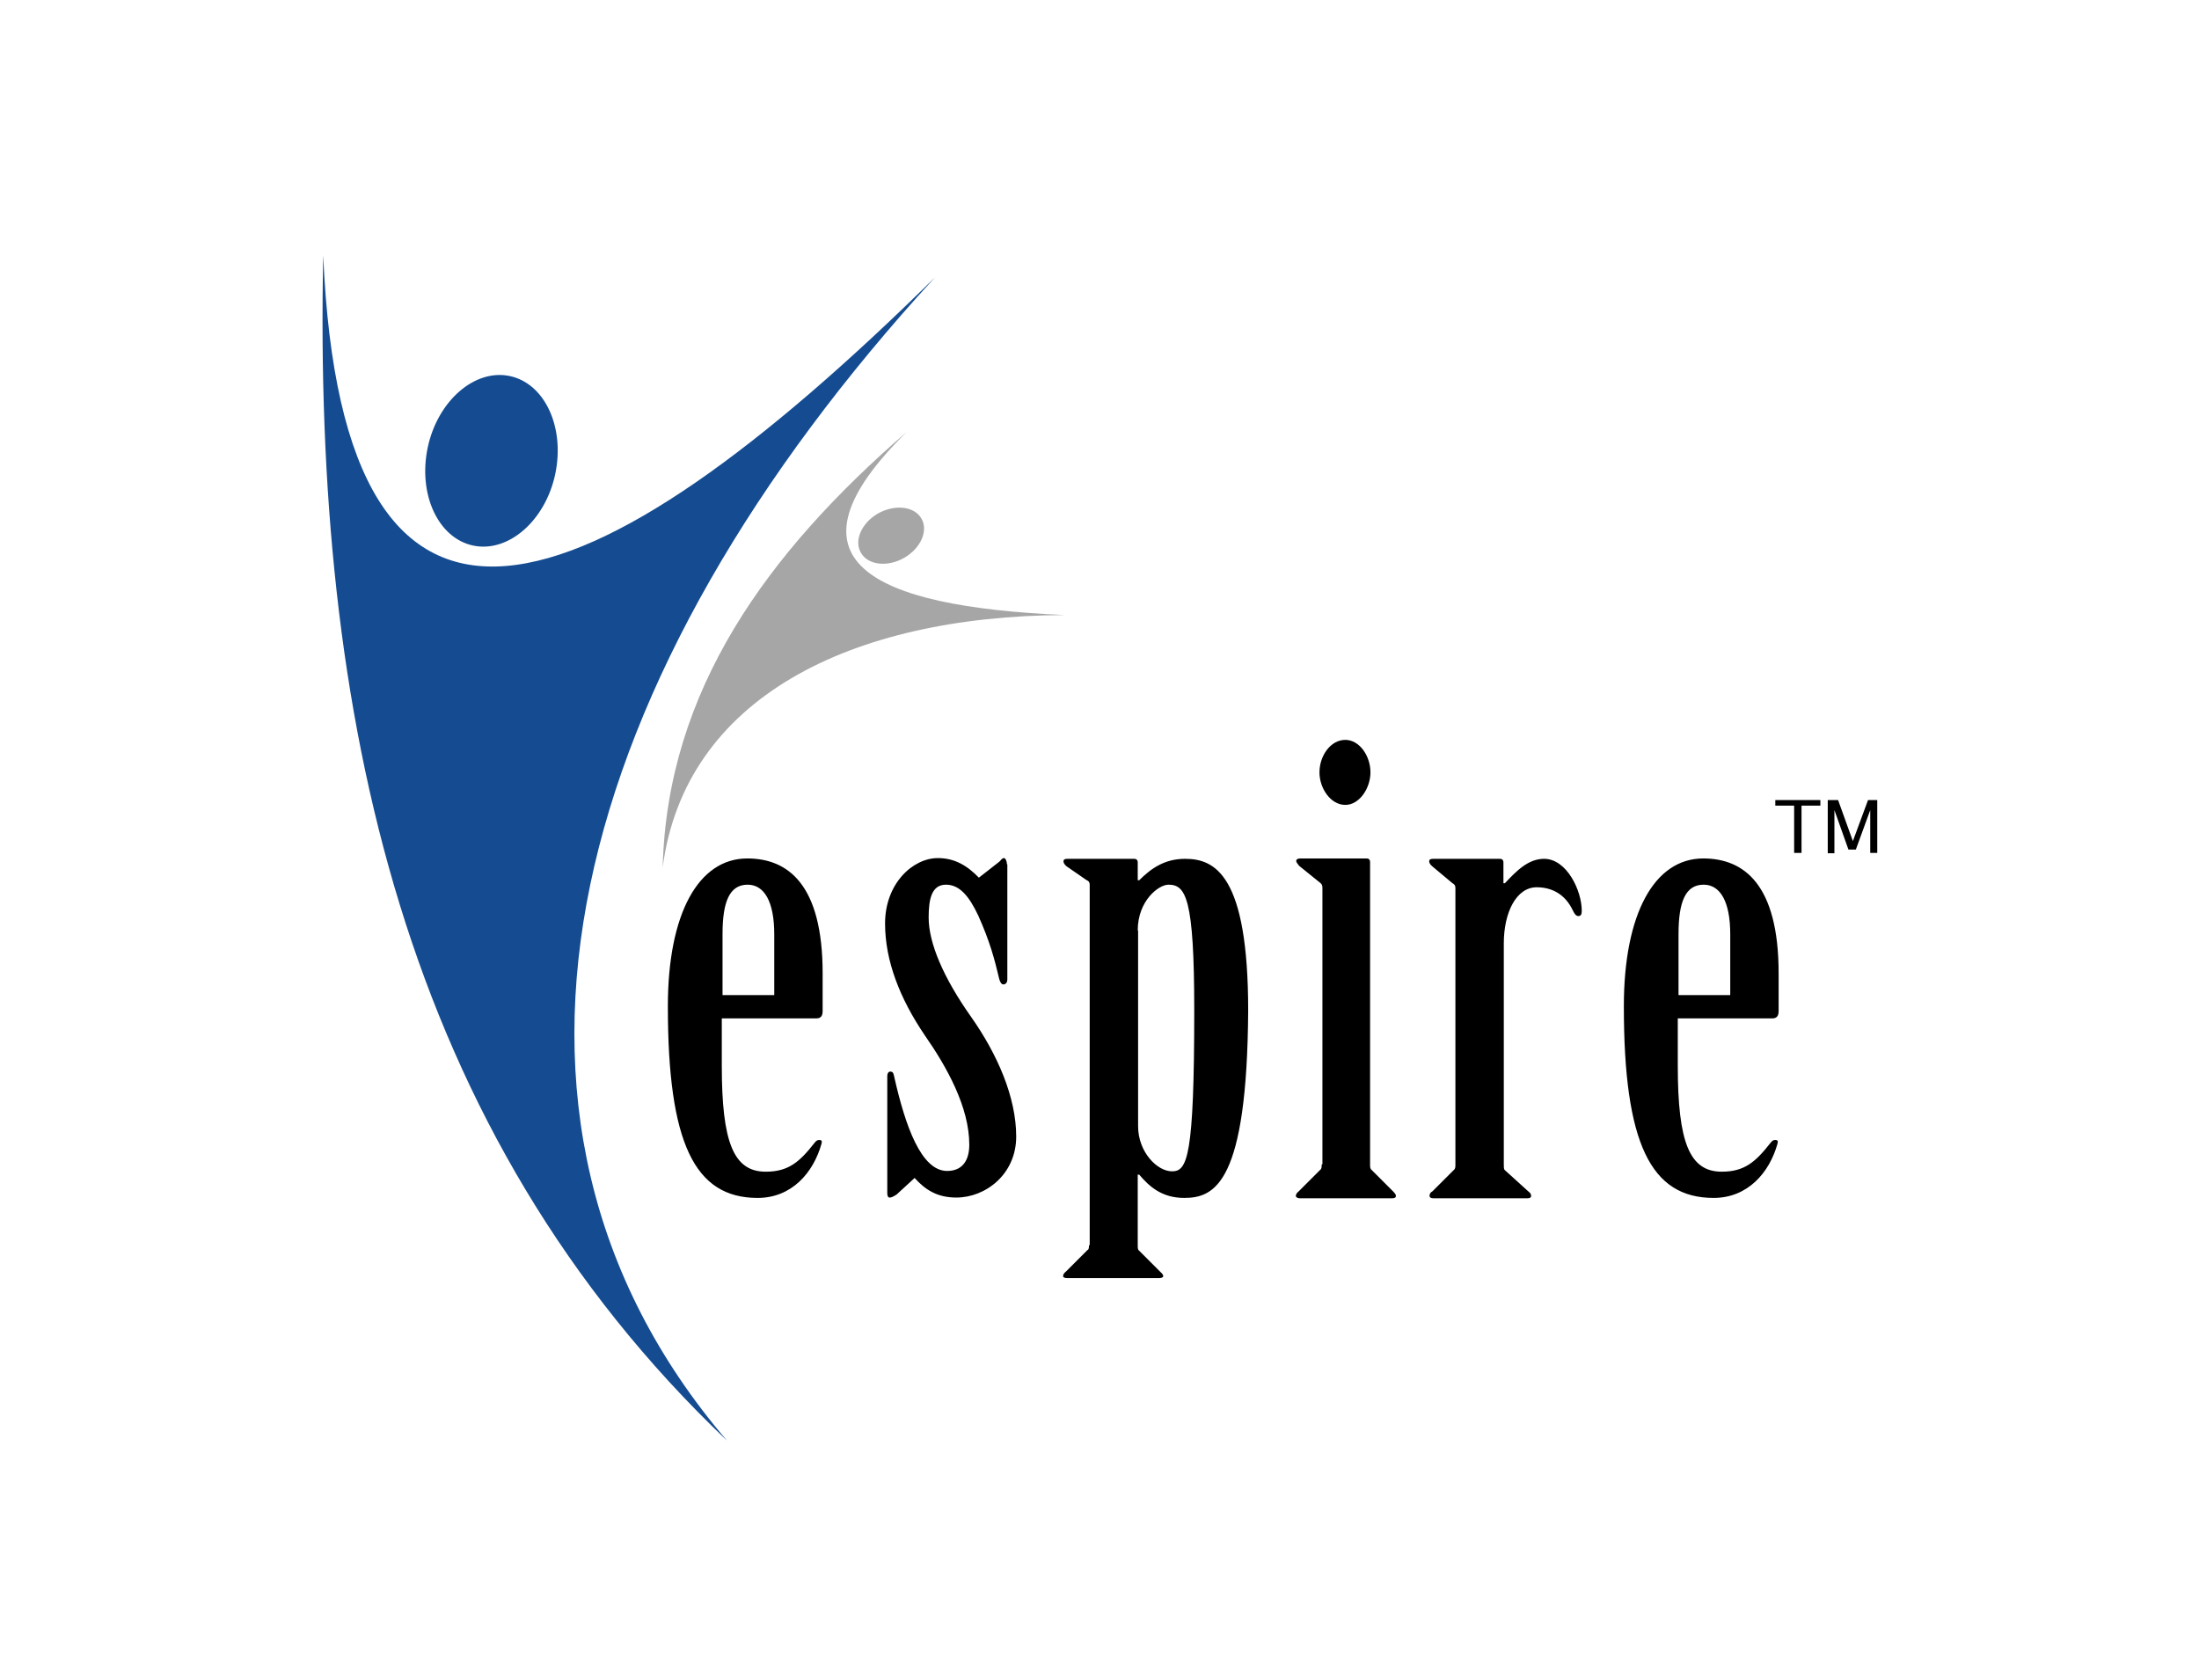 <svg version="1.1" id="Layer_1" xmlns="http://www.w3.org/2000/svg" x="0" y="0" viewBox="0 0 595.3 454.7" style="enable-background:new 0 0 595.3 454.7" xml:space="preserve"><style>.st0{fill-rule:evenodd;clip-rule:evenodd;fill:#a6a6a6}.st1{fill:#154c91}.st1,.st2{fill-rule:evenodd;clip-rule:evenodd}</style><path class="st0" d="M245.5 116.9c-37.8 32.7-64.9 70-66.1 117.9 6-45.7 50.6-68 108.8-68.3-52.7-2.3-78.1-14.8-42.7-49.6z"/><path class="st0" d="M249.4 140.3c2 3.3-.1 8.1-4.6 10.7-4.5 2.6-9.8 2-11.7-1.3-2-3.3.1-8.1 4.6-10.7 4.5-2.5 9.7-2 11.7 1.3z"/><path class="st1" d="M87.5 69.1C84.9 193.9 109 306.4 196.8 390c-75.6-88.4-41.9-207.8 56.3-314.9-93.9 92.5-160.3 117.8-165.6-6z"/><path class="st1" d="M138 101.8c9.5 2 15 13.9 12.3 26.6-2.7 12.6-12.7 21.3-22.2 19.3s-15-13.9-12.3-26.6c2.7-12.6 12.7-21.3 22.2-19.3z"/><path class="st2" d="M195.6 275.7H221c1.3 0 1.7-.8 1.7-2v-10.2c0-24.1-9.4-31.1-20.4-31.1-13.2 0-21.5 14.9-21.5 40 0 37 7.2 51.9 24.3 51.9 9.2 0 15.1-6.8 17.3-14.7.2-.7 0-1-.6-1s-.9.3-1.3.8c-4 5.1-7 7.8-13.2 7.8-8.7 0-11.9-7.9-11.9-28.7v-12.8h.2zm0-6.3v-16.5c0-8.8 1.9-13.4 6.8-13.4 4.5 0 7.2 4.6 7.2 13.4v16.5h-14zm77-35.4c0-.8-.4-1.7-.8-1.7-.6 0-.9.7-1.3 1l-5.5 4.3c-3.2-3.3-6.6-5.3-11.1-5.3-6.8 0-14.3 6.9-14.3 17.7 0 10.1 4 20.3 10.7 30.2 6 8.6 12.1 19.5 12.1 29.7 0 4.3-1.9 7.1-6 7.1-7 0-11.3-12.1-14.3-25.4-.2-.8-.2-1.5-1.1-1.5-.6 0-.8.7-.8 1.2V323c0 .7.2 1.2.6 1.2.8 0 1.3-.5 1.9-.8l4.9-4.5c2.8 3.1 6 5.3 11.3 5.3 7.9 0 16.2-6.3 16.2-16.5 0-10.7-5.1-22.3-12.2-32.4-7.5-10.6-11.5-20-11.5-26.9 0-5 .8-8.9 4.7-8.9 3.6 0 6.2 3 8.7 8.3 3.2 7.1 4.5 12.1 5.7 17.2.2.8.6 1.5 1.1 1.5.8 0 1.1-.7 1.1-1.3V234h-.1zm22.2 103.1c0 .5 0 1.2-.4 1.3l-5.8 5.8c-.6.5-.8.8-.8 1.3 0 .3.4.5 1.1.5h24.9c.6 0 1.1-.2 1.1-.5 0-.5-.4-.8-.9-1.3l-5.8-5.8c-.2-.2-.2-.8-.2-1.3V318h.4c2.8 3.3 6.2 6.3 12.2 6.3 8.3 0 17-4.1 17.3-50.7 0-36.8-9-41.1-17.1-41.1-5.5 0-9.2 2.6-12.4 5.8h-.4v-4.8c0-.7-.4-1-.9-1H289c-.8 0-1.1.2-1.1.7 0 .3.2.8.8 1.3l5.5 3.8c.6.2.8.7.8 1.2v97.6h-.2zm13.2-85.2c0-8.1 5.7-12.4 8.3-12.4 4.7 0 7 3.5 7 34 0 39.8-1.9 43.6-6 43.6s-9.2-5.3-9.2-12.2v-53h-.1zm49.8 63.3c0 .7 0 1.2-.4 1.5l-5.8 5.8c-.4.3-.8.8-.8 1.2 0 .5.6.7 1.1.7h24.9c.8 0 1.1-.2 1.1-.7 0-.3-.4-.8-.8-1.2l-5.8-5.8c-.4-.3-.4-.8-.4-1.5v-81.8c0-.7-.4-1-.9-1h-18c-.6 0-1.1.2-1.1.7 0 .3.4.8.8 1.3l5.7 4.6c.4.3.6.7.6 1.3v74.9h-.2zm6.4-114.9c-4 0-7 4.3-7 8.8 0 4.3 3 8.8 7 8.8 3.8 0 6.8-4.5 6.8-8.8 0-4.5-3-8.8-6.8-8.8zm42.9 55.1c0-8.4 3.4-15.2 8.9-15.2 4 0 7.7 1.8 9.8 6.3.4.8.8 1.5 1.5 1.5.8 0 .9-.7.9-1.5 0-5.3-4-14-10.2-14-4.3 0-7.5 3.3-10.6 6.6h-.4v-5.6c0-.7-.4-1-.9-1H388c-.8 0-1.1.2-1.1.7 0 .3.2.8.8 1.3l5.5 4.6c.6.3.8.7.8 1.3v74.8c0 .7 0 1.2-.4 1.5l-5.8 5.8c-.6.3-.8.8-.8 1.2 0 .5.4.7 1.1.7h25.3c.8 0 1.1-.2 1.1-.7 0-.3-.2-.8-.8-1.2l-6.4-5.8c-.2-.3-.2-.8-.2-1.5v-59.8zm47.3 20.3h25.4c1.3 0 1.7-.8 1.7-2v-10.2c0-24.1-9.4-31.1-20.4-31.1-13.2 0-21.5 14.9-21.5 40 0 37 7.2 51.9 24.3 51.9 9.2 0 15.1-6.8 17.3-14.7.2-.7 0-1-.6-1s-.9.3-1.3.8c-4 5.1-7 7.8-13.2 7.8-8.7 0-11.9-7.9-11.9-28.7v-12.8h.2zm0-6.3v-16.5c0-8.8 1.9-13.4 6.8-13.4 4.5 0 7.2 4.6 7.2 13.4v16.5h-14zM485.7 230.9v-12.8h-5.1v-1.5h12.2v1.5h-5.1v12.8h-2zm9.1 0v-14.3h2.8l4 11.1 4.1-11.1h2.5v14.3h-1.9v-11.6l-3.9 10.7h-2l-3.8-10.7V231h-1.8v-.1z"/></svg>
